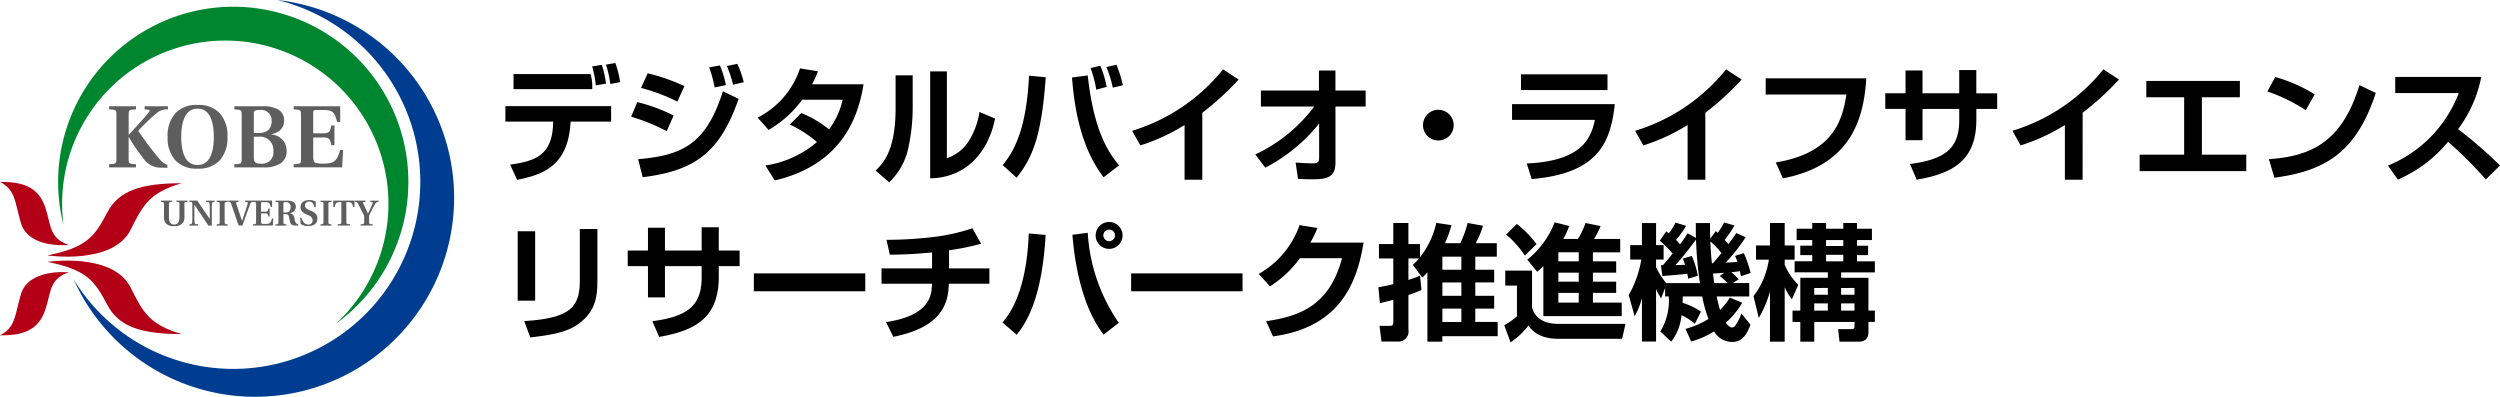 <svg id="site-logo" xmlns="http://www.w3.org/2000/svg" xmlns:xlink="http://www.w3.org/1999/xlink" width="318.072" height="50.478" viewBox="0 0 318.072 50.478">
  <defs>
    <style>
      .cls-1 {
        fill: none;
      }

      .cls-2 {
        clip-path: url(#clip-path);
      }

      .cls-3 {
        fill: #003d91;
      }

      .cls-4 {
        fill: #00862f;
      }

      .cls-5 {
        fill: #b40016;
      }

      .cls-6 {
        fill: #5f5e5e;
      }
    </style>
    <clipPath id="clip-path">
      <rect id="長方形_61" data-name="長方形 61" class="cls-1" width="57.779" height="50.478" transform="translate(0 0)"/>
    </clipPath>
  </defs>
  <g id="グループ_76" data-name="グループ 76" transform="translate(0 0)">
    <g id="グループ_75" data-name="グループ 75" class="cls-2">
      <path id="パス_64" data-name="パス 64" class="cls-3" d="M35.265,0a23.8,23.8,0,1,1-25.9,35.541A25.319,25.319,0,1,0,35.265,0"/>
      <path id="パス_65" data-name="パス 65" class="cls-4" d="M29.676.856a22.3,22.3,0,0,0-21.6,27.763,21.256,21.256,0,0,1-.173-2.7A20.759,20.759,0,1,1,42.716,41.2,22.279,22.279,0,0,0,29.676.856"/>
      <path id="パス_66" data-name="パス 66" class="cls-5" d="M0,23.139c2.679,0,4.82.478,5.754,3.229.777,2.291.468,3.915,2.972,4.792,0,0-5.112.556-6.083-2.841-.795-2.767-.658-4.111-2.643-5.18"/>
      <path id="パス_67" data-name="パス 67" class="cls-5" d="M23.118,23.31c-5.245,0-8.041.989-9.453,3.695-1.676,3.208-2.729,4.488-7.629,5.491,0,0,8.319,1.25,10.577-3.253,1.58-3.157,2.364-4.713,6.5-5.933"/>
      <path id="パス_68" data-name="パス 68" class="cls-5" d="M0,42.672c2.679,0,4.82-.478,5.754-3.225.777-2.293.468-3.918,2.972-4.795,0,0-5.112-.555-6.083,2.841C1.848,40.262,1.985,41.607,0,42.672"/>
      <path id="パス_69" data-name="パス 69" class="cls-5" d="M23.118,42.505c-5.245,0-8.041-.989-9.453-3.695-1.676-3.21-2.729-4.49-7.629-5.494,0,0,8.319-1.245,10.577,3.254,1.58,3.159,2.364,4.713,6.5,5.935"/>
      <path id="パス_70" data-name="パス 70" class="cls-6" d="M14.814,14.585c0-.594-.067-.626-.934-.671V13.52H17.3v.394c-.865.045-.93.077-.93.671v2.583l1.178-1.291c.572-.618,1.055-1.189,1.37-1.571.167-.216.146-.339-.037-.347l-.483-.045V13.52h2.968v.394a2,2,0,0,0-1.483.525,23.974,23.974,0,0,0-2.291,2.2,36.138,36.138,0,0,0,2.7,3.583,2.28,2.28,0,0,0,.886.708l.114.033v.391l-.686-.023a2.681,2.681,0,0,1-2.411-1.245,20.815,20.815,0,0,1-1.807-2.647h-.023v2.783c0,.6.065.626.93.673v.4H13.88v-.4c.867-.047.934-.077.934-.673Z"/>
      <path id="パス_71" data-name="パス 71" class="cls-6" d="M25.133,20.988c-1.763,0-2.056-2.012-2.078-3.581.022-1.518.315-3.584,2.078-3.584s2.056,2.066,2.076,3.584c-.02,1.569-.315,3.581-2.076,3.581m0,.468a3.656,3.656,0,0,0,2.841-1.067,4.266,4.266,0,0,0,.962-2.982,4.27,4.27,0,0,0-.962-2.988,3.655,3.655,0,0,0-2.841-1.066,3.625,3.625,0,0,0-2.83,1.066,4.275,4.275,0,0,0-.978,2.988,4.271,4.271,0,0,0,.978,2.982,3.626,3.626,0,0,0,2.83,1.067"/>
      <path id="パス_72" data-name="パス 72" class="cls-6" d="M32.293,17.394h.654a1.672,1.672,0,0,1,1.83,1.8,1.427,1.427,0,0,1-1.572,1.628c-.685,0-.912-.166-.912-.773Zm-2.48,3.9h3.661a3.774,3.774,0,0,0,2.311-.564,1.889,1.889,0,0,0,.687-1.58,2.05,2.05,0,0,0-1.987-2.036v-.02c1.076-.225,1.662-.831,1.662-1.729a1.559,1.559,0,0,0-.742-1.426,3.815,3.815,0,0,0-2.065-.416H29.813v.395c.867.045.934.076.934.671v5.636c0,.6-.067.627-.934.674Zm2.48-4.37V14.463c0-.416.16-.459.743-.472a1.348,1.348,0,0,1,1.526,1.451c-.013.927-.538,1.479-1.652,1.479Z"/>
      <path id="パス_73" data-name="パス 73" class="cls-6" d="M37.368,20.9c.865-.048.931-.078.931-.674V14.586c0-.6-.066-.627-.931-.671V13.52h5.916v1.988h-.4c-.271-1.122-.494-1.517-1.7-1.517h-.929c-.338,0-.406.079-.406.4v2.572H41.1c.8,0,.909-.227,1.056-1h.393v2.514h-.393c-.147-.772-.26-.988-1.056-.988H39.85v2.438c0,.492.092.728.326.808a4.314,4.314,0,0,0,1.077.079c1.348,0,1.661-.463,2.011-1.719h.393l-.136,2.192H37.368Z"/>
      <path id="パス_74" data-name="パス 74" class="cls-6" d="M23.469,27.6a1.466,1.466,0,0,1-.148.672,1.225,1.225,0,0,1-1.154.49A1.219,1.219,0,0,1,21,28.283a1.428,1.428,0,0,1-.138-.679V25.961c0-.244-.027-.256-.377-.274v-.162h1.392v.162c-.353.018-.382.03-.382.274v1.654c0,.464.127.957.667.957s.669-.49.669-.957V25.961c0-.244-.025-.256-.379-.274v-.162h1.392v.162c-.352.018-.38.03-.38.274Z"/>
      <path id="パス_75" data-name="パス 75" class="cls-6" d="M25.1,25.525c.514.769,1.041,1.535,1.568,2.308l.019,0V26.6a5.3,5.3,0,0,0-.031-.66c-.011-.15-.068-.215-.194-.228l-.243-.022v-.162h1.1v.162l-.167.017c-.109.013-.165.083-.184.233a6.2,6.2,0,0,0-.022.66v2.1h-.436c-.579-.877-1.166-1.751-1.761-2.63h-.02v1.556a5.425,5.425,0,0,0,.029.661c.014.152.069.213.195.229l.242.023V28.7H24.1v-.161l.166-.018c.106-.017.164-.082.183-.234s.021-.334.021-.661V25.961c0-.244-.027-.257-.382-.274v-.162Z"/>
      <path id="パス_76" data-name="パス 76" class="cls-6" d="M28.583,28.258c0,.241.029.258.382.276V28.7H27.572v-.162c.353-.018.38-.035.38-.276v-2.3c0-.243-.027-.256-.38-.274v-.161h1.393v.161c-.353.018-.382.031-.382.274Z"/>
      <path id="パス_77" data-name="パス 77" class="cls-6" d="M29.851,27.212c-.054-.166-.389-1.143-.439-1.278-.075-.212-.128-.239-.365-.247v-.163h1.308v.163l-.223.022c-.11.009-.116.065-.083.163.045.134.311.951.361,1.094l.375,1.116h.021c.054-.148.356-1.05.413-1.228.149-.437.262-.829.305-.993.023-.1.019-.143-.091-.152l-.248-.022v-.163h1.043v.163c-.251.018-.3.042-.394.261-.082.2-.247.653-.426,1.159l-.563,1.588H30.36Z"/>
      <path id="パス_78" data-name="パス 78" class="cls-6" d="M32.2,28.535c.356-.018.382-.035.382-.276v-2.3c0-.243-.026-.256-.382-.274v-.163h2.417v.81h-.169c-.108-.456-.2-.616-.69-.616h-.382c-.135,0-.163.032-.163.164v1.052h.507c.326,0,.374-.094.432-.41h.159v1.025h-.159c-.058-.316-.106-.4-.432-.4h-.507v.993c0,.2.038.3.133.327a1.8,1.8,0,0,0,.441.031c.548,0,.679-.185.819-.7h.162l-.055.893H32.2Z"/>
      <path id="パス_79" data-name="パス 79" class="cls-6" d="M36.057,27.033V25.915c0-.148.037-.2.307-.2a.562.562,0,0,1,.607.647c0,.417-.182.669-.639.669Zm0,.192H36.3a.42.42,0,0,1,.466.37c.04.151.079.439.144.663.093.32.282.438.687.438h.352v-.161a.4.4,0,0,1-.223-.092.818.818,0,0,1-.231-.521c-.06-.385-.146-.688-.619-.807v-.009a.815.815,0,0,0,.765-.779c0-.444-.261-.8-1.082-.8H35.045v.162c.352.017.38.03.38.274v2.3c0,.242-.028.259-.38.277V28.7h1.39v-.161c-.35-.018-.378-.035-.378-.277Z"/>
      <path id="パス_80" data-name="パス 80" class="cls-6" d="M40.014,26.373c-.111-.513-.372-.725-.683-.725a.487.487,0,0,0-.527.51c0,.334.338.5.636.62l.138.053c.432.175.8.43.8.957,0,.494-.287.971-1.172.977a1.53,1.53,0,0,1-.956-.281l-.061-.787h.16c.159.55.479.875.857.875a.509.509,0,0,0,.566-.547c0-.328-.228-.521-.544-.648l-.1-.041c-.435-.172-.89-.43-.89-.963s.363-.917,1.112-.917a1.625,1.625,0,0,1,.821.2v.715Z"/>
      <path id="パス_81" data-name="パス 81" class="cls-6" d="M41.785,28.258c0,.241.025.258.379.276V28.7H40.772v-.162c.354-.018.381-.035.381-.276v-2.3c0-.243-.027-.256-.381-.274v-.161h1.392v.161c-.354.018-.379.031-.379.274Z"/>
      <path id="パス_82" data-name="パス 82" class="cls-6" d="M42.972,28.535l.276-.024c.162-.014.183-.073.183-.247V25.718H43.22c-.465,0-.538.16-.658.63H42.4v-.824H45.1v.824h-.161c-.12-.47-.192-.63-.655-.63h-.217v2.546c0,.174.025.233.19.247l.274.024v.16H42.972Z"/>
      <path id="パス_83" data-name="パス 83" class="cls-6" d="M45.878,28.535c.426-.018.455-.038.455-.281V27.59a.618.618,0,0,0-.084-.3c-.082-.16-.6-1.188-.694-1.358-.106-.2-.159-.233-.4-.247v-.163h1.352v.163l-.252.028c-.092.007-.1.066-.057.146l.611,1.3h.008c.207-.437.476-.975.592-1.274.043-.108.02-.164-.063-.173l-.238-.022v-.163h1.067v.163c-.272.022-.336.059-.455.264-.186.327-.463.851-.681,1.3a.6.6,0,0,0-.08.3v.7c0,.243.033.263.459.281v.16H45.878Z"/>
    </g>
  </g>
  <path id="パス_125" data-name="パス 125" d="M2.336-12.576v1.92H12.352v-.464a4.744,4.744,0,0,0-.224-1.456ZM14.1-11.36a12.75,12.75,0,0,0-.528-2.384l-1.232.192a13.225,13.225,0,0,1,.464,2.416ZM1.3-8.5v1.968h6.08l-.016.4C7.2-2.24,5.1-1.5,1.9-1.056L2.8.88C5.936.256,9.168-.816,9.568-6.112L9.6-6.528h5.152V-8.5ZM15.9-11.552a13.086,13.086,0,0,0-.608-2.432l-1.2.208a12.973,12.973,0,0,1,.56,2.464Zm8.176.512a23.622,23.622,0,0,0-4.672-1.632l-.848,1.856a23.509,23.509,0,0,1,4.624,1.744ZM22.7-7.3A21.087,21.087,0,0,0,18.08-9.008L17.3-7.152a25,25,0,0,1,4.528,1.84Zm6.656-3.872a12.373,12.373,0,0,0-.768-2.5l-1.36.24a16.337,16.337,0,0,1,.7,2.56Zm2.272-.368a12.845,12.845,0,0,0-.816-2.336l-1.328.272a14.523,14.523,0,0,1,.784,2.384ZM18.768.544c6.912-.832,9.9-3.392,12.208-9.968l-2-.96c-2.144,6.752-5.168,8.144-10.784,8.64Zm18.72-6.7a15.293,15.293,0,0,1,3.456,2.224,13.134,13.134,0,0,1-6.56,2.992L35.568.96c8.864-2.08,10.7-8.512,11.3-12.24H40.32a13.341,13.341,0,0,0,.752-1.648L38.784-13.3A10.816,10.816,0,0,1,33.392-7.04l1.392,1.568a13.763,13.763,0,0,0,4.272-3.84h5.152A10,10,0,0,1,42.48-5.536a13.5,13.5,0,0,0-3.536-2.08ZM53.12-12.416H50.944V-8.16c0,5.408-1.664,7.008-2.544,7.856l1.728,1.5a8.445,8.445,0,0,0,2.48-4.576,24.084,24.084,0,0,0,.512-5.1Zm4.352-.5H55.344V.688c4.432-.064,7.36-3.152,8.256-7.6L61.616-7.76a9.521,9.521,0,0,1-1.3,3.6,5.2,5.2,0,0,1-2.848,2.288ZM66.336.608c1.984-2.464,3.184-5.216,3.712-12.784l-2.128-.192C67.6-5.76,66.144-2.928,64.576-.992Zm7.056-12.752c.464,6.32,2.048,10.1,4.016,12.7L79.376-.96C78.032-2.592,76.16-5.312,75.392-12.4Zm4.4,1.2a12.159,12.159,0,0,0-.8-2.688l-1.232.288a16.437,16.437,0,0,1,.72,2.752Zm2.064-.208a14.62,14.62,0,0,0-.816-2.608l-1.28.288a13.585,13.585,0,0,1,.816,2.624Zm10.112,3.5a36.112,36.112,0,0,0,4.624-4.224l-1.984-1.3A23.675,23.675,0,0,1,81.04-5.36L82.08-3.5A24.073,24.073,0,0,0,87.712-6.1V.864h2.256ZM97.984-.672a21.057,21.057,0,0,0,6.848-5.616v4.464c0,.592-.5.608-.784.608-.592,0-1.472-.048-2.208-.1l.3,2.064c.48.032,1.008.064,1.792.064,1.728,0,2.976-.144,2.976-2.1V-8.448h3.84V-10.48h-3.84v-2.544h-2.1v2.544H97.424v2.032h6.784a19.872,19.872,0,0,1-7.5,6.1ZM120-8.032a1.95,1.95,0,0,0-1.952,1.952A1.939,1.939,0,0,0,120-4.128a1.95,1.95,0,0,0,1.952-1.952A1.95,1.95,0,0,0,120-8.032Zm10.512-4.512v2H141.52v-2Zm-1.136,3.792v2H139.92c-.512,2.352-1.632,5.232-8.672,5.552l.624,1.984c8.384-.72,10.032-4.528,10.576-9.536Zm24.592,1.1a36.111,36.111,0,0,0,4.624-4.224l-1.984-1.3A23.675,23.675,0,0,1,145.04-5.36L146.08-3.5A24.073,24.073,0,0,0,151.712-6.1V.864h2.256Zm7.68-4.384v2.064H171.92c-.5,3.008-1.456,7.408-8.992,8.64L163.84.688c9.376-1.776,10.32-8.656,10.608-12.72Zm24.624,1.9H181.6v-2.9h-2.16v2.9h-2.576v1.984h2.576V-4.16h2.16V-8.144h4.672v1.408c0,3.536-1.68,5.008-6.272,5.6l.864,2c4.5-.784,7.584-2.368,7.584-7.616V-8.144H191.1v-1.984h-2.656v-2.96h-2.176Zm15.7,2.48a36.111,36.111,0,0,0,4.624-4.224l-1.984-1.3A23.675,23.675,0,0,1,193.04-5.36L194.08-3.5A24.073,24.073,0,0,0,199.712-6.1V.864h2.256Zm8.1-4.048v2.08h4.816v7.3h-5.664v2.1h13.568v-2.1h-5.648v-7.3h4.832V-11.7Zm21.424,1.712a19.059,19.059,0,0,0-5.024-2.208l-.992,1.84a21.358,21.358,0,0,1,4.88,2.384ZM226.368.608c6.32-.832,10.4-3.12,12.9-10.784l-2.08-.992c-2.256,7.408-6.32,9.04-11.52,9.424Zm15.712.24a17.231,17.231,0,0,0,6.384-4.8,46.726,46.726,0,0,1,4.8,4.784l1.808-1.776a55.806,55.806,0,0,0-5.328-4.624,16.384,16.384,0,0,0,2.944-6.64H241.744v2.048h8.08a16.182,16.182,0,0,1-9.008,9.232ZM5.088,7.424H2.864v8.832H5.088Zm7.92-.288h-2.24V13.36c0,1.44,0,3.232-1.664,4.272-1.536.976-4.224,1.136-5.408,1.216l.768,2.08c3.44-.384,4.9-.832,6.16-1.744,2.272-1.648,2.384-3.664,2.384-5.728ZM26.272,9.872H21.6v-2.9H19.44v2.9H16.864v1.984H19.44V15.84H21.6V11.856h4.672v1.408c0,3.536-1.68,5.008-6.272,5.6l.864,2c4.5-.784,7.584-2.368,7.584-7.616V11.856H31.1V9.872H28.448V6.912H26.272Zm6.64,2.912v2.272H47.088V12.784ZM57.744,9.84a30.639,30.639,0,0,0,4.08-.832L60.72,7.04a24.02,24.02,0,0,1-5.184,1.136,49.5,49.5,0,0,1-5.744.336l.416,1.888a52.4,52.4,0,0,0,5.376-.288v2.032H49.152V14.1h6.432c0,.192-.032.416-.048.656-.24,2.912-3.3,3.84-5.808,4.224l.928,1.872c6.32-1.248,7.008-4.4,7.056-6.752H62.88V12.144H57.744Zm20.368-3.6a1.712,1.712,0,1,0,1.712,1.712A1.714,1.714,0,0,0,78.112,6.24Zm0,.976a.736.736,0,1,1,.016,1.472.748.748,0,0,1-.752-.736A.734.734,0,0,1,78.112,7.216ZM66.352,20.592c1.3-1.616,3.232-4.736,3.68-12.7L67.888,7.7c-.128,3.456-.768,8.4-3.344,11.328ZM73.44,7.872c.368,4.416,1.408,9.36,3.968,12.7l1.936-1.5A22.426,22.426,0,0,1,75.392,7.616Zm7.472,4.912v2.272H95.088V12.784Zm22.8-3.92a13.529,13.529,0,0,0,.9-1.856l-2.272-.368a11.387,11.387,0,0,1-5.2,6.208l1.44,1.584a13.819,13.819,0,0,0,3.808-3.584h5.36c-1.584,5.872-5.12,7.36-9.664,8.016l.88,1.936c8.5-1.152,10.688-6.768,11.52-11.936Zm14.24,4.448a5.3,5.3,0,0,0,.656-.672v8.832h1.9v-.7h7.04V18.96H124.7v-1.7h2.4V15.632h-2.4v-1.7h2.4V12.32h-2.4V10.656h2.736V8.944h-2.688a10.518,10.518,0,0,0,.928-2.224l-1.952-.352a13.684,13.684,0,0,1-.928,2.576h-1.952a12.789,12.789,0,0,0,.816-2.3l-1.92-.288a10.881,10.881,0,0,1-2.08,4.384V9.056h-1.472V6.368h-1.92V9.056h-1.824V10.88h1.824v3.264a18.044,18.044,0,0,1-1.9.4l.192,2.032c.528-.128.64-.16,1.712-.432v2.88c0,.32-.112.432-.416.432h-1.344l.256,2h2.08a1.274,1.274,0,0,0,1.344-1.5V15.536c.56-.176.976-.352,1.664-.64l-.192-1.824a13.662,13.662,0,0,1-1.472.544V10.88h1.36a9.526,9.526,0,0,1-.8.816Zm4.976.624v1.7h-2.416v-1.7Zm0-3.28V12.32h-2.416V10.656Zm0,6.608v1.7h-2.416v-1.7Zm10.432.96h9.968V16.5h-3.664V15.264h2.96V13.84h-2.96V12.688h2.96v-1.44h-2.96V10.1h3.472V8.4h-3.328a10.353,10.353,0,0,0,.832-1.632l-1.92-.4a9.447,9.447,0,0,1-.96,2.032H135.9a11.6,11.6,0,0,0,.752-1.648L134.8,6.288a11.373,11.373,0,0,1-3.488,4.752l1.264,1.536a10.111,10.111,0,0,0,.784-.72Zm4.5-5.536V13.84h-2.592V12.688Zm0-2.592v1.152h-2.592V10.1Zm0,5.168V16.5h-2.592V15.264ZM128.624,7.84a12.57,12.57,0,0,1,2.384,2.672L132.5,9.056a13.974,13.974,0,0,0-2.512-2.56Zm-.112,6.5H130v3.9a8.193,8.193,0,0,1-1.616,1.136l.8,2.176a9.324,9.324,0,0,0,2.288-2.144c.32.48,1.152,1.7,3.856,1.7h8.048l.432-1.9h-8.4c-.688,0-2.928,0-3.488-2.1V12.432h-3.408Zm24.9,3.312a8.346,8.346,0,0,0-2.336-1.12c.016-.288.016-.464.016-.816h2.48a16.367,16.367,0,0,0,.8,2.864,11.312,11.312,0,0,1-2.928,1.264l.72,1.6a10.7,10.7,0,0,0,2.912-1.28,2.7,2.7,0,0,0,2.336,1.344c1.344,0,1.888-1.136,2.3-2.192l-1.152-1.44a6.713,6.713,0,0,1-.768,1.536.542.542,0,0,1-.4.256c-.4,0-.688-.432-.816-.624a9.524,9.524,0,0,0,2.08-2.528l-1.568-.656a7.523,7.523,0,0,1-1.248,1.568c-.144-.48-.32-1.184-.432-1.712h4.144v-1.7h-2.08l.736-.48a7.389,7.389,0,0,0-.928-.9c.288-.032.832-.1,1.088-.128.032.192.064.288.128.64l1.232-.416a14.616,14.616,0,0,0-.864-2.528l-1.12.352a4.46,4.46,0,0,1,.3.768c-.176.016-1.248.08-1.488.1A23.523,23.523,0,0,0,159.1,8.176l-1.2-.528c-.256.416-.336.512-.992,1.408-.176-.208-.3-.352-.48-.528a16.247,16.247,0,0,0,1.248-1.84L156.352,6.3a10.209,10.209,0,0,1-.8,1.328l-.256-.224-.7.96c-.032-.7-.032-1.344-.032-1.984h-1.808c0,.992,0,1.408.016,1.888L151.7,7.68a10.981,10.981,0,0,1-.96,1.408c-.176-.224-.336-.384-.5-.576a11.548,11.548,0,0,0,1.28-1.776l-1.344-.416a7.293,7.293,0,0,1-.864,1.376c-.1-.08-.24-.192-.32-.256l-.816,1.184a16.638,16.638,0,0,1,1.632,1.632c-.4.5-.944,1.168-1.248,1.488h-.24l.176,1.376c.768-.064,2.384-.192,3.184-.288.032.224.064.32.1.624l1.232-.368a11.124,11.124,0,0,0-.768-2.528L151.1,10.9a4.98,4.98,0,0,1,.288.784c-.208.016-.976.048-1.232.048.88-.928,2.256-2.736,2.624-3.248a48.093,48.093,0,0,0,.5,5.536h-4.3A10.427,10.427,0,0,1,147.7,12v-.976h.96V9.184h-.96v-2.8H145.9v2.8h-1.488v1.84h1.408a13.23,13.23,0,0,1-1.6,4.512l.752,2.7a9.533,9.533,0,0,0,.928-2.3v5.52H147.7V14.784a10.258,10.258,0,0,0,.64,1.184l.512-1.344v1.088h.464a7.586,7.586,0,0,1-1.072,4.464l1.376,1.3a6.3,6.3,0,0,0,1.312-3.376,6.928,6.928,0,0,1,1.7,1.1Zm2.384-4.544a12.5,12.5,0,0,1,1.024.912H155.1c-.032-.176-.128-1.024-.16-1.216.208,0,1.2-.08,1.44-.1Zm-.992-1.616c-.08-.736-.16-1.632-.192-2.768a10.316,10.316,0,0,1,1.408,1.472c-.592.736-.912,1.1-1.072,1.3ZM167.568,7.1h-1.984v1.44h1.984v.72h-1.52v1.2h1.52v.784h-2.24v1.408h4.224v.688h-3.5V17.52h-.992v1.44h.992v2.512h1.776V18.96h5.12v.528c0,.32-.064.384-.5.384h-1.584l.176,1.6h2.4c.976,0,1.28-.544,1.28-1.216v-1.3h.816V17.52h-.816V13.344h-3.472v-.688h4.288V11.248h-2.272v-.784h1.408v-1.2h-1.408v-.72h1.9V7.1h-1.9V6.368H171.52V7.1h-2.192V6.368h-1.76Zm1.984,7.536V15.5h-1.728V14.64Zm0,1.968v.912h-1.728v-.912Zm3.392-1.968V15.5h-1.7V14.64Zm0,1.968v.912h-1.7v-.912ZM171.52,8.544V9.3h-2.192V8.544Zm0,1.872v.832h-2.192v-.832Zm-10.752,8.032a14.078,14.078,0,0,0,1.424-3.36v6.384h1.872V14.56a9.656,9.656,0,0,0,.912,1.536l.816-1.856a8.087,8.087,0,0,1-1.728-2.56v-.64h1.264V9.232h-1.264V6.368h-1.872V9.232h-1.776V11.04h1.632a9.942,9.942,0,0,1-1.952,4.64Z" transform="translate(63 22)"/>
</svg>
